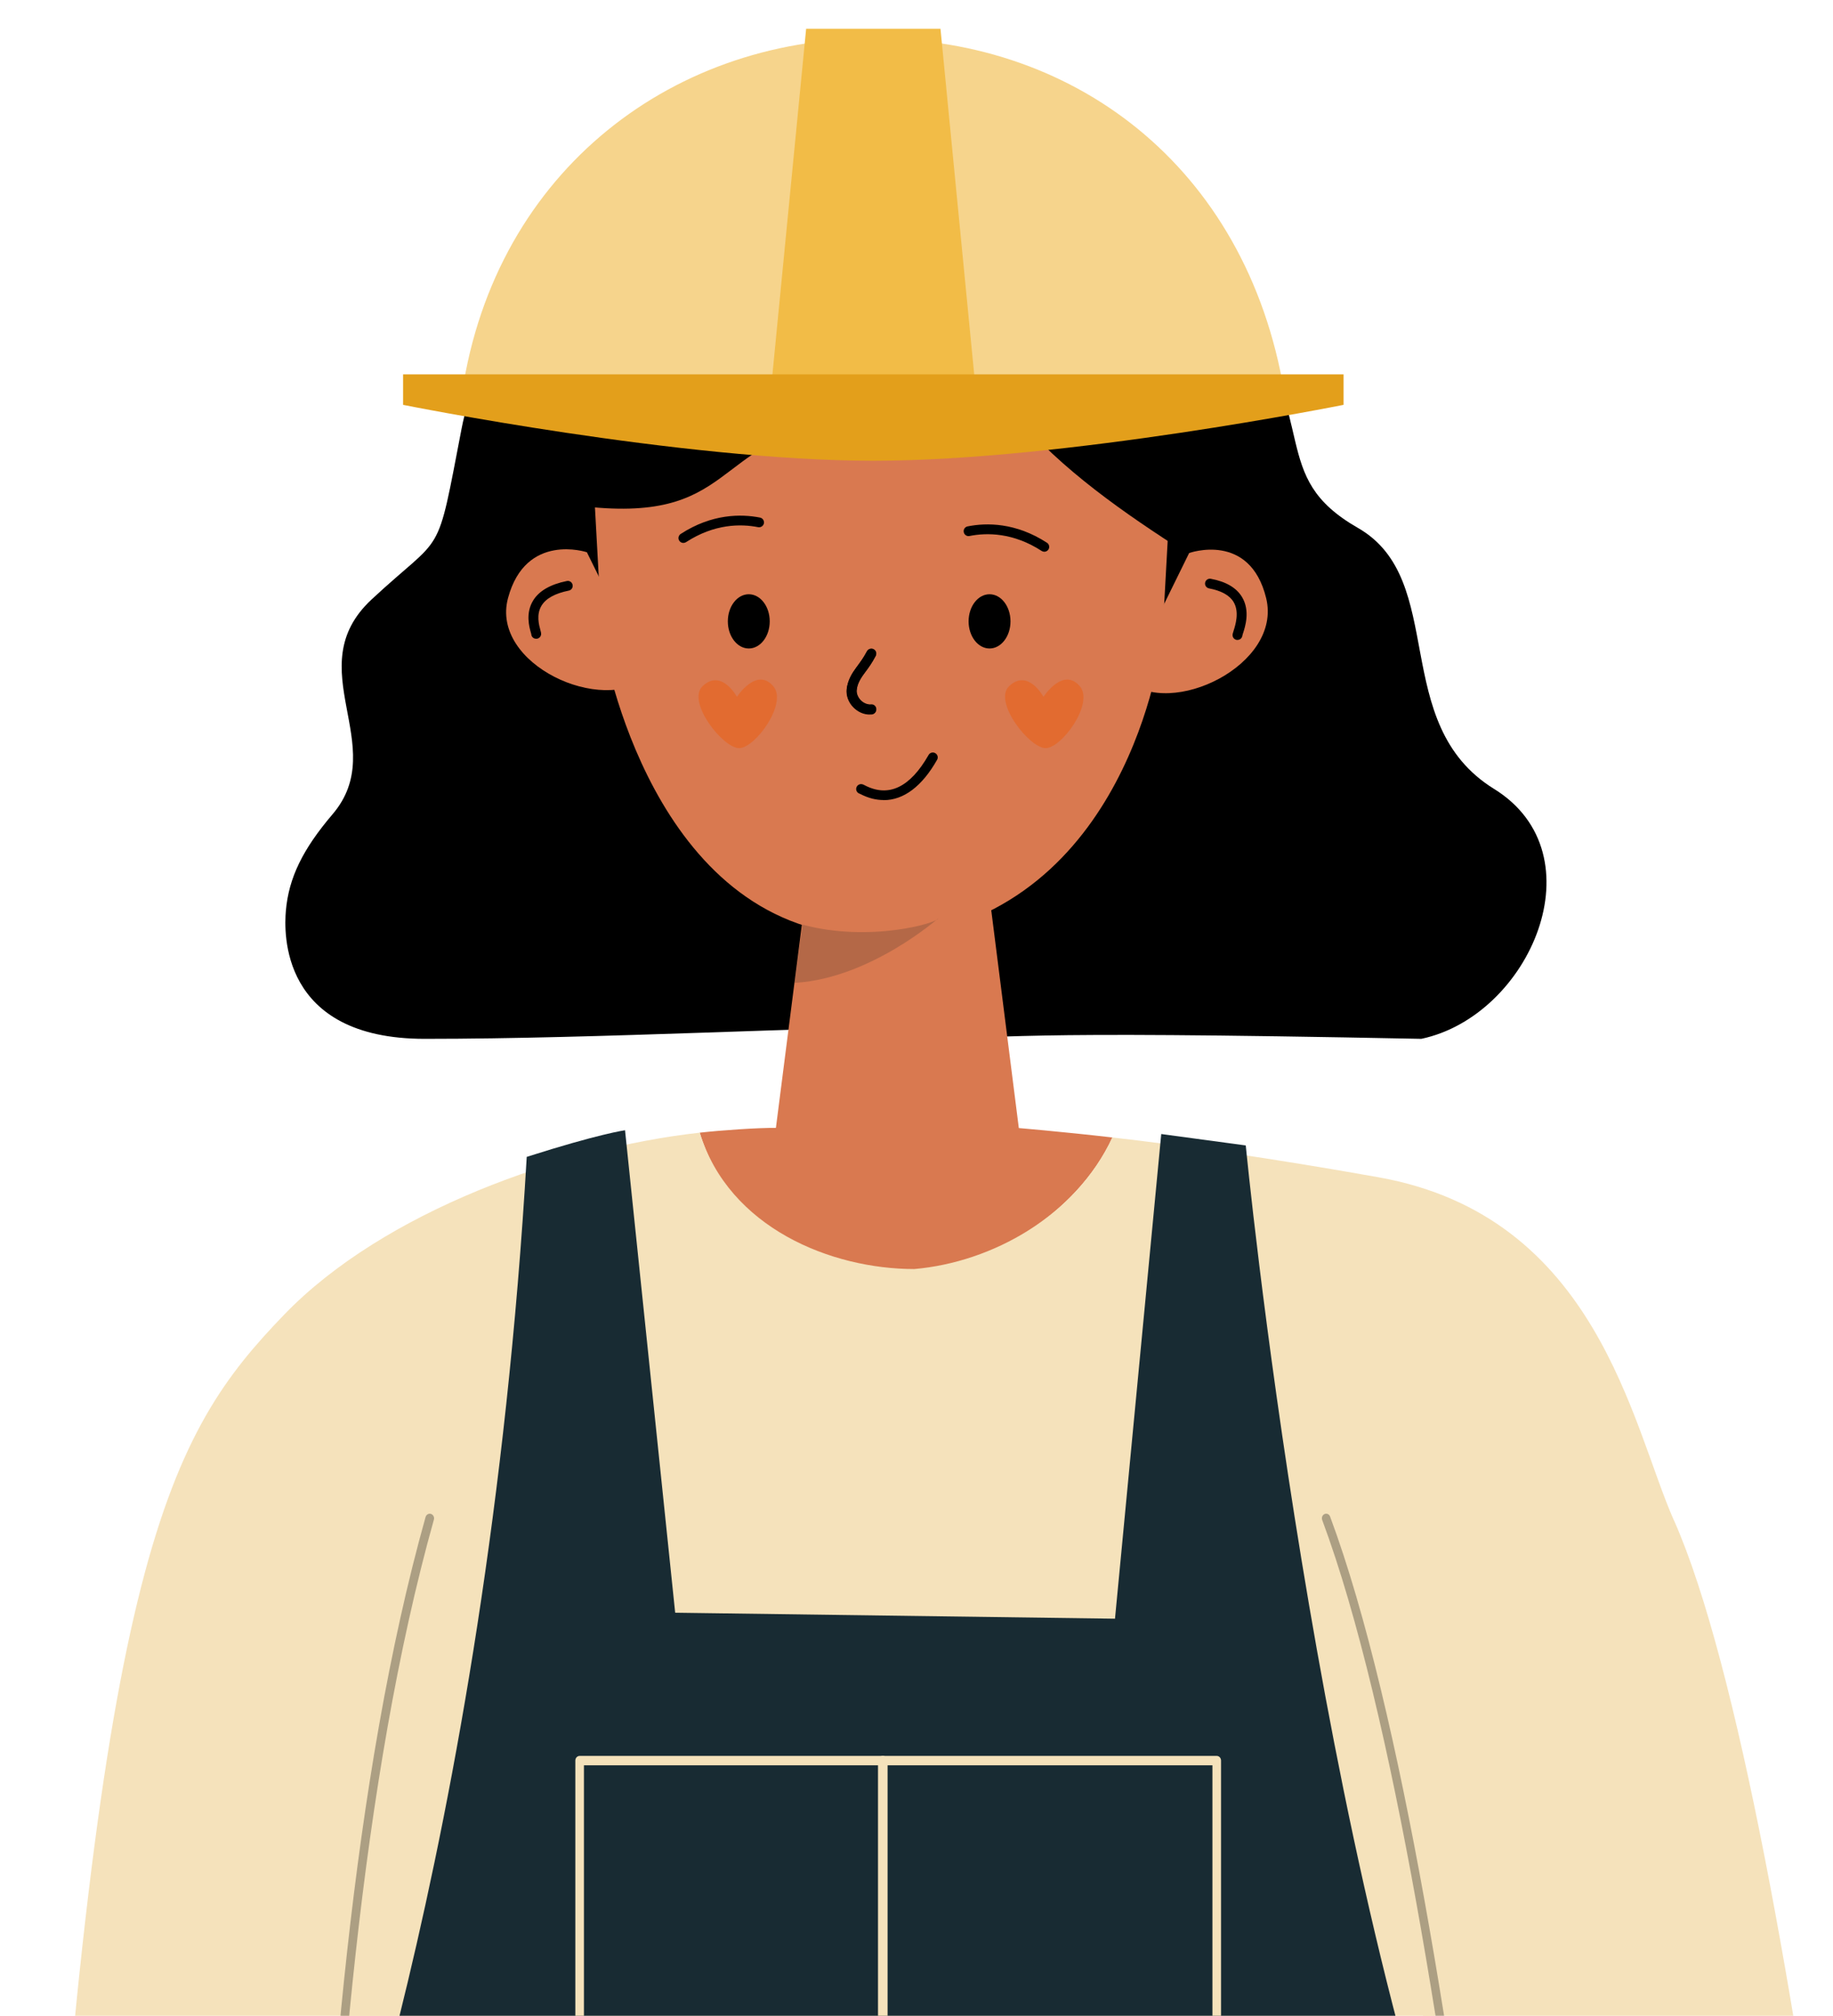 <svg width="191" height="210" viewBox="0 0 191 210" fill="none" xmlns="http://www.w3.org/2000/svg">
<g clip-path="url(#clip0_15794_21351)">
<path d="M107.818 24.672C107.818 24.672 102.49 13 83.318 13C71.178 13 59.763 25.161 56.397 34.474L86.101 45.376L107.818 24.663V24.672Z" fill="black"/>
<path d="M103.606 21.762C103.606 21.762 118.236 15.767 128.91 31.354C137.686 44.164 132.055 49.591 141.5 55C150.945 60.418 144.663 75.374 155.685 82.19C166.707 89.005 159.436 105.827 148.103 108.225C101.957 107.305 107.927 108.225 92.584 108.225L103.615 21.753L103.606 21.762Z" fill="black"/>
<path d="M64.112 25.938C62.374 26.507 60.809 27.682 59.392 28.965C57.976 30.248 56.733 31.603 55.325 32.813C54.221 33.753 53.16 34.584 52.204 35.732C50.144 38.207 48.745 41.279 48.11 44.594C45.407 58.625 46.389 55.309 38.714 62.456C31.047 69.602 40.748 77.679 34.655 84.825C31.543 88.475 30.082 91.457 29.787 94.899C29.604 97.04 29.118 108.225 44.26 108.225C62.591 108.225 85.043 106.951 97.516 106.951C108.077 106.951 84.078 24.439 84.078 24.439C84.035 24.276 77.385 25.857 76.942 25.947C75.169 26.327 73.213 27.149 71.475 26.516C69.458 25.785 67.163 25.27 65.051 25.685C64.738 25.748 64.434 25.83 64.13 25.929L64.112 25.938Z" fill="black"/>
<path d="M123.909 57.614C123.909 57.614 130.233 55.35 131.936 62.316C133.639 69.282 121.971 74.891 117.392 70.873" fill="#D97950"/>
<path d="M128.95 66.661C128.95 66.661 128.99 66.661 129.021 66.661C129.266 66.63 129.439 66.426 129.46 66.192C129.47 66.151 129.49 66.09 129.511 66.018C129.745 65.304 130.286 63.652 129.429 62.214C128.848 61.235 127.756 60.592 126.165 60.297C125.89 60.246 125.625 60.429 125.574 60.705C125.523 60.98 125.706 61.245 125.982 61.296C127.267 61.541 128.134 62.02 128.552 62.734C129.164 63.775 128.725 65.131 128.542 65.712C128.46 65.957 128.419 66.079 128.44 66.233C128.47 66.487 128.695 66.671 128.939 66.671L128.95 66.661Z" fill="black"/>
<path d="M61.154 57.532C61.154 57.532 54.78 55.41 52.934 62.315C51.088 69.22 62.817 74.544 67.539 70.495" fill="#D97950"/>
<path d="M55.88 66.548C56.125 66.548 56.339 66.364 56.38 66.12C56.4 65.977 56.37 65.854 56.308 65.64C56.166 65.12 55.86 64.029 56.431 63.09C56.89 62.336 57.849 61.815 59.266 61.53C59.542 61.479 59.725 61.203 59.664 60.928C59.613 60.653 59.338 60.469 59.062 60.53C57.349 60.877 56.166 61.56 55.554 62.56C54.748 63.876 55.146 65.304 55.319 65.915C55.34 65.977 55.35 66.028 55.36 66.058C55.36 66.293 55.544 66.507 55.788 66.538C55.819 66.538 55.839 66.538 55.87 66.538L55.88 66.548Z" fill="black"/>
<path d="M102.613 89.486L107.264 126.224H79.736L84.489 89.027L102.613 89.486Z" fill="#D97950"/>
<path d="M91.924 24.691C107.906 24.691 122.032 35.951 122.032 49.832L121.114 66.498C121.114 66.498 118.279 92.781 96.147 97.31C93.352 97.881 90.547 97.687 87.712 97.31C67.11 94.546 62.744 66.498 62.744 66.498L61.827 49.832C61.827 35.951 75.942 24.691 91.934 24.691H91.924Z" fill="#D97950"/>
<g style="mix-blend-mode:multiply" opacity="0.2">
<path d="M82.786 102.378H83.011C90.752 101.847 97.759 95.677 97.759 95.677C97.759 96.115 90.701 98.227 83.623 96.329L82.786 102.367V102.378Z" fill="#202422"/>
</g>
<g style="mix-blend-mode:multiply" opacity="0.4">
<path d="M105.15 71.485C107.119 69.608 108.73 72.597 108.73 72.597C108.73 72.597 110.76 69.445 112.514 71.485C114.034 73.249 110.668 77.9 108.975 77.941C107.282 77.972 103.457 73.097 105.15 71.485Z" fill="#F05600"/>
</g>
<g style="mix-blend-mode:multiply" opacity="0.4">
<path d="M73.21 71.485C75.178 69.608 76.79 72.597 76.79 72.597C76.79 72.597 78.82 69.445 80.574 71.485C82.094 73.249 78.728 77.9 77.035 77.941C75.342 77.972 71.517 73.097 73.21 71.485Z" fill="#F05600"/>
</g>
<path d="M101.909 28.704C102.059 29.414 102.041 30.187 101.82 31.014C100.006 37.897 94.591 42.768 87.644 43.837C73.893 45.958 76.876 54.783 60.169 52.671C59.328 52.563 58.505 48.214 58.408 47.63C57.621 43.002 59.222 39.38 61.151 35.318C64.7 27.823 75.008 20.131 83.158 18.855C88.025 18.091 100.086 20.293 101.9 28.704H101.909Z" fill="black"/>
<path d="M101.019 30.023C100.963 30.979 100.708 31.888 100.746 33.094C100.869 36.397 102.819 39.505 104.807 42.038C109.509 48.023 115.982 52.662 122.351 56.791C122.869 57.125 124.791 50.426 124.829 49.953C124.98 47.995 124.565 46 124.546 44.024C124.528 41.797 124.386 39.561 123.802 37.408C122.982 34.374 121.145 31.452 118.309 30.014C116.038 28.863 113.391 28.77 110.884 28.232C108.416 27.703 106.051 26.738 103.94 25.374C102.894 24.706 101.434 23.955 100.539 24.808C99.842 25.477 100.096 26.618 100.511 27.481C100.982 28.464 101.066 29.253 101.029 30.004L101.019 30.023Z" fill="black"/>
<path d="M90.66 74.391C90.721 74.391 90.782 74.391 90.853 74.391C91.139 74.371 91.343 74.115 91.312 73.84C91.292 73.555 91.037 73.35 90.762 73.381C90.394 73.412 89.997 73.249 89.701 72.953C89.405 72.647 89.242 72.249 89.273 71.892C89.324 71.341 89.558 70.821 90.058 70.148L90.201 69.954C90.578 69.444 90.853 69.067 91.251 68.322C91.384 68.078 91.292 67.761 91.037 67.629C90.792 67.496 90.476 67.588 90.344 67.843C89.976 68.526 89.731 68.853 89.364 69.353L89.222 69.546C88.814 70.097 88.334 70.852 88.242 71.79C88.181 72.463 88.436 73.147 88.956 73.667C89.425 74.136 90.037 74.401 90.639 74.401L90.66 74.391Z" fill="black"/>
<path d="M90.636 74.432C90.698 74.432 90.759 74.432 90.83 74.432C91.106 74.412 91.32 74.156 91.289 73.881C91.269 73.606 91.014 73.392 90.738 73.422C90.371 73.453 89.973 73.29 89.678 72.994C89.382 72.688 89.219 72.29 89.249 71.933C89.3 71.382 89.535 70.862 90.034 70.189L90.177 69.995C90.555 69.485 90.83 69.108 91.228 68.363C91.361 68.119 91.269 67.802 91.014 67.67C90.769 67.537 90.453 67.629 90.32 67.884C89.953 68.567 89.708 68.894 89.341 69.394L89.198 69.587C88.79 70.138 88.311 70.893 88.219 71.831C88.158 72.504 88.413 73.188 88.933 73.708C89.402 74.177 90.004 74.442 90.616 74.442L90.636 74.432Z" fill="black"/>
<path d="M108.82 57.481C108.983 57.481 109.146 57.399 109.248 57.246C109.401 57.012 109.33 56.696 109.095 56.543C105.842 54.431 102.802 54.442 100.824 54.839C100.548 54.89 100.365 55.166 100.426 55.441C100.477 55.717 100.752 55.9 101.028 55.839C102.823 55.482 105.577 55.472 108.545 57.399C108.626 57.45 108.728 57.481 108.82 57.481V57.481Z" fill="black"/>
<path d="M71.207 56.563C71.298 56.563 71.4 56.533 71.482 56.482C74.45 54.554 77.204 54.564 78.999 54.921C79.274 54.972 79.539 54.799 79.6 54.524C79.651 54.248 79.478 53.983 79.203 53.922C77.224 53.534 74.185 53.514 70.931 55.625C70.697 55.778 70.625 56.094 70.778 56.329C70.88 56.482 71.043 56.563 71.207 56.563V56.563Z" fill="black"/>
<path d="M103.111 67.558C101.906 67.558 100.929 66.293 100.929 64.732C100.929 63.172 101.906 61.907 103.111 61.907C104.317 61.907 105.294 63.172 105.294 64.732C105.294 66.293 104.317 67.558 103.111 67.558Z" fill="black"/>
<path d="M78.023 67.558C76.818 67.558 75.841 66.293 75.841 64.732C75.841 63.172 76.818 61.907 78.023 61.907C79.229 61.907 80.206 63.172 80.206 64.732C80.206 66.293 79.229 67.558 78.023 67.558Z" fill="black"/>
<path d="M92.087 83.357C94.157 83.357 96.075 81.929 97.645 79.155C97.788 78.91 97.696 78.594 97.451 78.461C97.207 78.319 96.891 78.41 96.758 78.655C94.83 82.031 92.597 83.102 90.118 81.817C90.006 81.756 89.945 81.725 89.863 81.705C89.588 81.633 89.312 81.786 89.231 82.062C89.159 82.317 89.302 82.592 89.547 82.674L89.639 82.714C90.465 83.143 91.271 83.347 92.066 83.347L92.087 83.357Z" fill="black"/>
<path d="M94.082 132.465C102.505 132.465 112.206 126.602 115.911 118.5C110.523 117.88 105.911 117.5 105.911 117.5C105.911 117.5 101.79 124.22 92.574 124.22C83.951 124.22 82.559 119.695 80.911 117.5C78.967 117.481 75.135 117.752 72.911 118C75.893 127.858 85.625 132.465 94.082 132.465Z" fill="#D97950"/>
<path d="M43.86 159.076C32.462 189.456 33.931 267.193 33.226 301.531C59.342 300.874 130.568 293.212 160.873 300.329C159.326 282.004 147.421 176.954 138.14 159.076C128.153 158.334 60.858 151.626 43.86 159.076Z" fill="#F5E2BB"/>
<path d="M174.43 158.407C170.009 148.434 166.458 126.721 143.646 122.647C132.519 120.658 122.42 119.23 115.91 118.5C112.099 126.657 103.41 131.5 95.27 132.207C86.609 132.207 75.968 127.915 72.91 118C58.599 119.585 39.99 126.202 29.615 136.953C17.591 149.424 10.247 162.001 4.616 250.892C2.823 266.879 -4.863 310.101 -4.863 310.101C-4.863 310.101 18.335 306.132 29.418 317.719C32.583 297.927 50.266 203.516 51.172 164.864C79.005 164.864 140.167 165.69 140.167 165.69C140.167 165.69 159.388 263.961 162.732 314.862C171.762 310.155 191.17 307.173 198.918 312.006C198.918 300.236 187.701 188.335 174.439 158.407H174.43Z" fill="#F5E2BB"/>
<path opacity="0.3" d="M33.547 302.774C33.312 302.774 33.104 302.574 33.095 302.316C33.05 301.419 29.155 212.163 44.345 158.04C44.417 157.792 44.67 157.64 44.905 157.716C45.14 157.792 45.284 158.06 45.212 158.308C30.068 212.268 33.962 301.372 33.998 302.269C34.008 302.536 33.818 302.755 33.565 302.765H33.547V302.774Z" fill="black"/>
<path opacity="0.3" d="M160.438 300.662C160.207 300.662 160.013 300.471 159.995 300.222C159.977 299.964 158.021 274.108 154.312 243.832C150.895 215.909 145.256 178.411 137.775 158.352C137.687 158.103 137.793 157.826 138.023 157.73C138.253 157.634 138.51 157.749 138.598 157.998C146.105 178.143 151.762 215.737 155.188 243.717C158.897 274.021 160.854 299.897 160.871 300.155C160.889 300.423 160.712 300.653 160.464 300.672C160.455 300.672 160.438 300.672 160.429 300.672L160.438 300.662Z" fill="black"/>
<path d="M33.244 238.381C33.244 238.381 50.698 192.532 54.886 120.521C62.403 118.121 65.129 117.747 65.129 117.747L70.354 168.01L116.183 168.634L121.002 118.141L129.81 119.331C129.81 119.331 137.084 194.73 154.466 238.534C156.813 258.066 157.372 262.951 160.874 302.455C138.628 302.752 49.815 303.021 33.227 302.483C32.387 285.025 33.253 238.381 33.253 238.381H33.244Z" fill="#182B33"/>
<path d="M126.785 239.697H60.4C60.148 239.697 59.951 239.483 59.951 239.209V183.416C59.951 183.143 60.148 182.928 60.4 182.928H126.785C127.036 182.928 127.234 183.143 127.234 183.416V239.209C127.234 239.483 127.036 239.697 126.785 239.697ZM60.848 238.721H126.337V183.904H60.848V238.721Z" fill="#F5E2BB"/>
<path d="M91.988 239.697C91.708 239.697 91.488 239.483 91.488 239.209V183.416C91.488 183.143 91.708 182.928 91.988 182.928C92.268 182.928 92.488 183.143 92.488 183.416V239.209C92.488 239.483 92.268 239.697 91.988 239.697Z" fill="#F5E2BB"/>
<path d="M91 4C69.5 4 51 18.5 48 42H134C130.5 18 112.5 4 91 4Z" fill="#F6D48C"/>
<path d="M84 3H98L102 44H80L84 3Z" fill="#F2BC47"/>
<path d="M42 39H140V42.176C140 42.176 110.995 48 91 48C71.005 48 42 42.176 42 42.176V39Z" fill="#E39F1B"/>
</g>
<defs>
<clipPath id="clip0_15794_21351">
<rect width="191" height="210" fill="white"/>
</clipPath>
</defs>
</svg>
